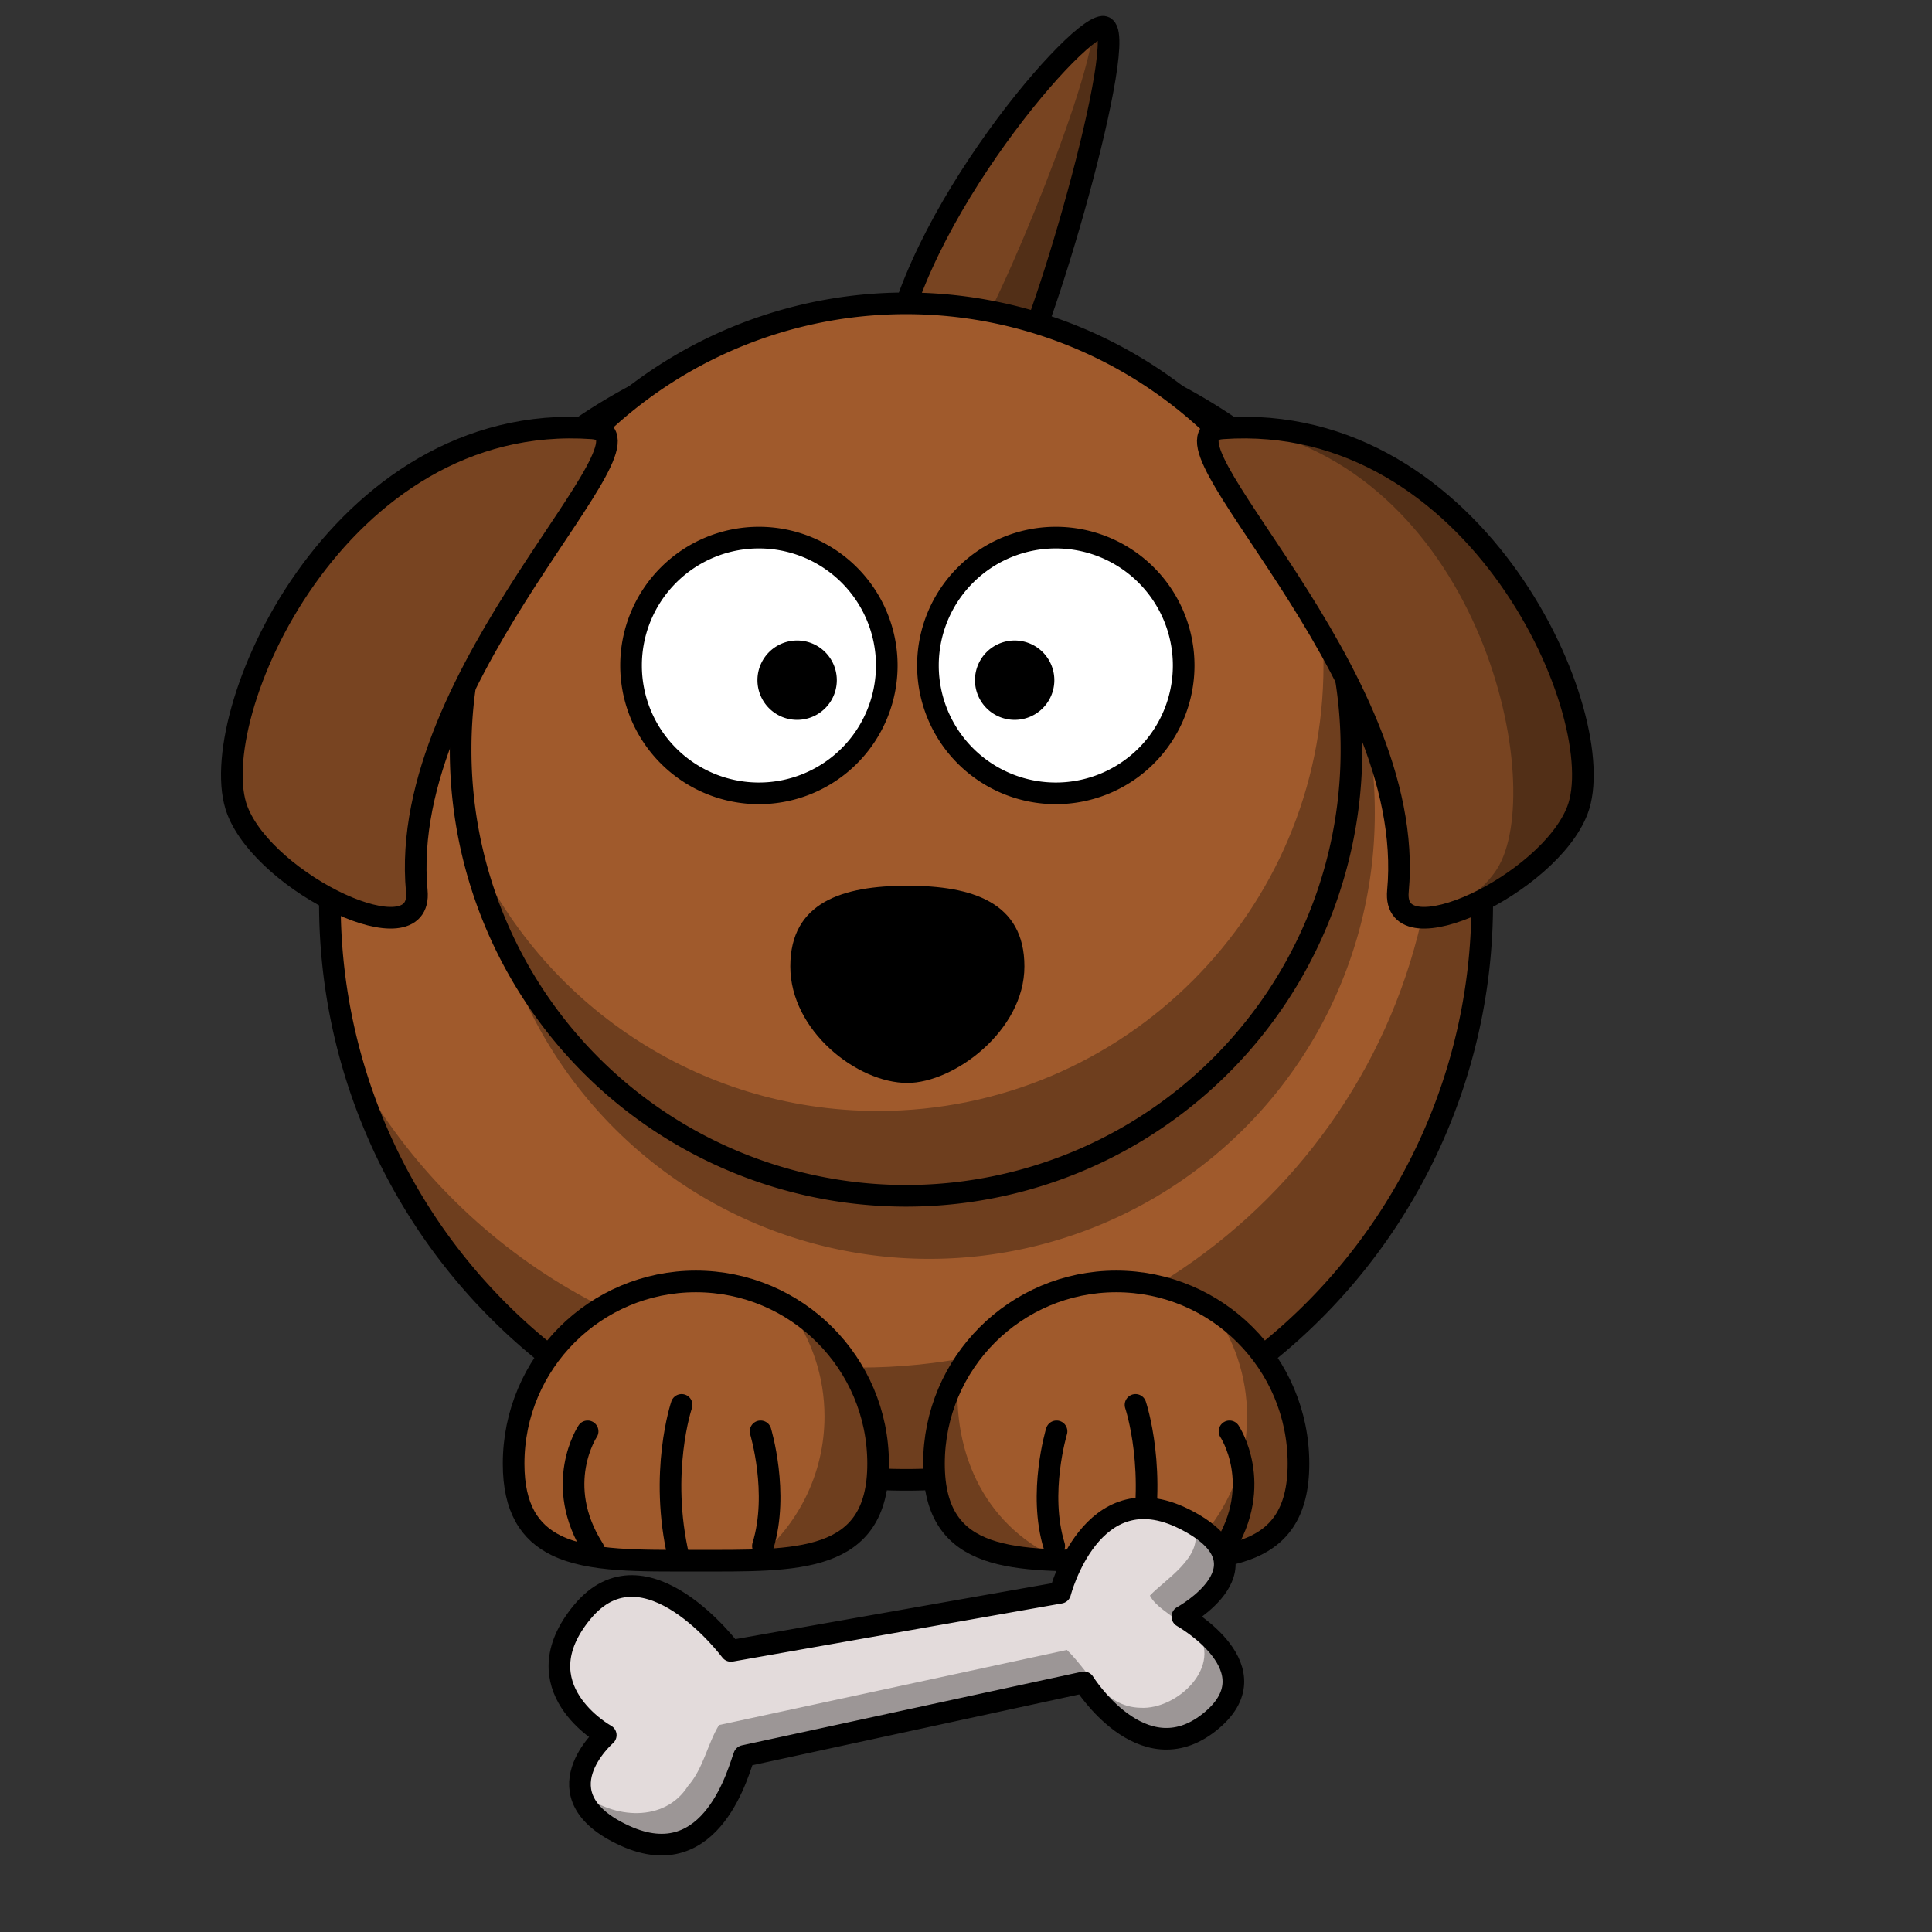 <?xml version="1.0"?><svg width="1250" height="1250" xmlns="http://www.w3.org/2000/svg">
 <rect width="100%" height="100%" fill="#333333" stroke="none"/>
 <g>
  <title>Layer 1</title>
  <g id="layer1">
   <path d="m575.977,245.414c4.532,-92.146 117.826,-226.588 137.463,-228.098c19.637,-1.511 -42.297,212.992 -58.913,228.098c-16.616,15.106 -77.04,4.532 -78.55,0z" id="path3205" stroke-miterlimit="4" stroke-linejoin="round" stroke-width="14" stroke="#000000" fill-rule="evenodd" fill="#784421"/>
   <path d="m713.448,17.308c-1.558,0.12 -3.783,1.126 -6.42,2.832c-2.881,39.789 -69.206,200.198 -85.065,211.859c-8.947,6.579 -27.941,5.864 -44.94,2.832c-0.465,3.566 -0.869,7.118 -1.039,10.574c1.511,4.532 61.934,15.106 78.55,0c16.616,-15.106 78.55,-229.609 58.913,-228.098z" id="path3257" stroke-miterlimit="4" stroke-linejoin="round" stroke-width="14" fill-rule="evenodd" fill-opacity="0.314" fill="#000000"/>
   <path d="m958.978,584.673a372.77,372.77 0 1 1-745.541,0a372.77,372.77 0 1 1745.541,0z" id="path2383" stroke-miterlimit="4" stroke-linejoin="round" stroke-linecap="round" stroke-width="14" stroke="#000000" fill-rule="nonzero" fill="#a05a2c"/>
   <path d="m889.491,525.76a288.178,288.178 0 1 1-576.355,0a288.178,288.178 0 1 1576.355,0z" id="path3276" stroke-miterlimit="4" stroke-linejoin="round" stroke-linecap="round" stroke-width="14" fill-rule="nonzero" fill-opacity="0.314" fill="#000000"/>
   <path d="m914.211,407.56c9.674,33.157 14.825,68.246 14.825,104.514c0,205.771 -166.969,372.738 -372.738,372.738c-141.466,0 -264.647,-78.95 -327.797,-195.15c45.388,154.685 188.422,267.753 357.724,267.753c205.771,0 372.738,-166.969 372.738,-372.737c0,-64.079 -16.232,-124.428 -44.752,-177.117l0,0z" id="path3339" stroke-miterlimit="4" stroke-linejoin="round" stroke-linecap="round" stroke-width="14" fill-rule="nonzero" fill-opacity="0.314" fill="#000000"/>
   <path d="m840.11,946.996c0,65.09 -52.827,62.762 -117.917,62.762c-65.09,0 -117.917,2.328 -117.917,-62.762c0,-65.091 52.827,-117.917 117.917,-117.917c65.09,0 117.917,52.827 117.917,117.917z" id="path3235" stroke-miterlimit="4" stroke-linejoin="round" stroke-linecap="round" stroke-width="14" stroke="#000000" fill-rule="nonzero" fill="#a05a2c"/>
   <path d="m568.14,946.996c0,65.09 -52.827,62.762 -117.917,62.762c-36.193,0 -68.595,0.72 -90.231,-9.832c-17.274,-8.424 -27.686,-24.034 -27.686,-52.931c0,-65.091 52.827,-117.917 117.917,-117.917c65.09,0 117.917,52.827 117.917,117.917z" id="path3238" stroke-miterlimit="4" stroke-linejoin="round" stroke-linecap="round" stroke-width="14" stroke="#000000" fill-rule="nonzero" fill="#a05a2c"/>
   <g id="g3263">
    <path d="m493.6,1000.249c10.582,-34.234 -1.512,-74.174 -1.512,-74.174" id="path3265" stroke-miterlimit="4" stroke-linecap="round" stroke-width="14" stroke="#000000" fill-rule="evenodd" fill-opacity="0.75" fill="none"/>
    <path d="m439.142,1007.857c-12.97,-55.155 1.853,-98.898 1.853,-98.898" id="path3267" stroke-miterlimit="4" stroke-linecap="round" stroke-width="14" stroke="#000000" fill-rule="evenodd" fill-opacity="0.75" fill="none"/>
    <path d="m383.993,1002.151c-26.627,-41.842 -3.804,-76.076 -3.804,-76.076" id="path3269" stroke-miterlimit="4" stroke-linecap="round" stroke-width="14" stroke="#000000" fill-rule="evenodd" fill-opacity="0.75" fill="none"/>
   </g>
   <path d="m874.385,484.974a288.178,288.178 0 1 1-576.355,0a288.178,288.178 0 1 1576.355,0z" id="path2418" stroke-miterlimit="4" stroke-linejoin="round" stroke-linecap="round" stroke-width="14" stroke="#000000" fill-rule="nonzero" fill="#a05a2c"/>
   <path d="m849.211,367.008c4.609,20.451 7.081,41.702 7.081,63.539c0,159.074 -129.164,288.238 -288.238,288.238c-117.149,0 -217.985,-70.063 -263.03,-170.507c28.867,128.663 143.824,224.888 281.157,224.888c159.074,0 288.238,-129.164 288.238,-288.238c0,-42.03 -9.011,-81.903 -25.208,-117.92z" id="path3251" stroke-miterlimit="4" stroke-linejoin="round" stroke-linecap="round" stroke-width="14" fill-rule="nonzero" fill-opacity="0.314" fill="#000000"/>
   <path d="m573.747,430.561a82.732,82.732 0 1 1-165.464,0a82.732,82.732 0 1 1165.464,0z" id="path2387" stroke-miterlimit="4" stroke-linejoin="round" stroke-linecap="round" stroke-width="14" stroke="#000000" fill-rule="nonzero" fill="#ffffff"/>
   <path d="m765.838,430.561a82.732,82.732 0 1 1-165.464,0a82.732,82.732 0 1 1165.464,0z" id="path2391" stroke-miterlimit="4" stroke-linejoin="round" stroke-linecap="round" stroke-width="14" stroke="#000000" fill-rule="nonzero" fill="#ffffff"/>
   <path d="m541.415,440.07a25.675,25.675 0 1 1-51.351,0a25.675,25.675 0 1 151.351,0z" id="path2393" stroke-miterlimit="4" stroke-linejoin="round" stroke-linecap="round" stroke-width="14" fill-rule="nonzero" fill="#000000"/>
   <path d="m682.155,440.07a25.675,25.675 0 1 1-51.351,0a25.675,25.675 0 1 151.351,0z" id="path2395" stroke-miterlimit="4" stroke-linejoin="round" stroke-linecap="round" stroke-width="14" fill-rule="nonzero" fill="#000000"/>
   <path d="m662.791,625.266c0,41.618 -45.578,75.395 -75.731,75.395c-32.483,0 -75.731,-33.777 -75.731,-75.395c0,-41.618 33.927,-52.197 75.731,-52.197c41.803,0 75.731,10.578 75.731,52.197z" id="path2397" stroke-miterlimit="4" stroke-linejoin="round" stroke-linecap="round" stroke-width="14" fill-rule="nonzero" fill="#000000"/>
   <path d="m784.112,846.669c14.269,19.577 22.753,43.708 22.753,69.77c0,37.663 -17.629,71.174 -45.034,92.901c45.563,-1.73 78.267,-11.159 78.267,-62.312c0,-42.392 -22.377,-79.577 -55.986,-100.359z" id="path3327" stroke-miterlimit="4" stroke-linejoin="round" stroke-linecap="round" stroke-width="14" fill-rule="nonzero" fill-opacity="0.314" fill="#000000"/>
   <g id="g2410">
    <path d="m682.075,1000.249c-10.582,-34.234 1.512,-74.174 1.512,-74.174" id="path2412" stroke-miterlimit="4" stroke-linecap="round" stroke-width="14" stroke="#000000" fill-rule="evenodd" fill-opacity="0.75" fill="none"/>
    <path d="m736.533,1007.857c12.97,-55.155 -1.853,-98.898 -1.853,-98.898" id="path2414" stroke-miterlimit="4" stroke-linecap="round" stroke-width="14" stroke="#000000" fill-rule="evenodd" fill-opacity="0.75" fill="none"/>
    <path d="m791.682,1002.151c26.626,-41.842 3.804,-76.076 3.804,-76.076" id="path2416" stroke-miterlimit="4" stroke-linecap="round" stroke-width="14" stroke="#000000" fill-rule="evenodd" fill-opacity="0.75" fill="none"/>
   </g>
   <path d="m510.697,846.669c14.268,19.577 22.753,43.708 22.753,69.77c0,37.663 -17.629,71.174 -45.034,92.901c45.563,-1.73 78.267,-11.159 78.267,-62.312c0,-42.392 -22.376,-79.577 -55.986,-100.359z" id="path3332" stroke-miterlimit="4" stroke-linejoin="round" stroke-linecap="round" stroke-width="14" fill-rule="nonzero" fill-opacity="0.314" fill="#000000"/>
   <path d="m620.025,888.116c-10.008,17.326 -15.767,37.479 -15.767,58.913c0,52.886 34.903,61.217 82.893,62.5c-47.673,-19.873 -71.918,-67.093 -67.127,-121.413z" id="path3349" stroke-miterlimit="4" stroke-linejoin="round" stroke-linecap="round" stroke-width="14" fill-rule="nonzero" fill-opacity="0.314" fill="#000000"/>
   <path d="m383.261,277.136c-165.923,-11.704 -252.356,188.223 -229.698,247.136c18.421,47.895 120.206,96.203 116.1,52.276c-13.323,-142.55 165.359,-295.761 113.597,-299.412z" id="path3201" stroke-miterlimit="4" stroke-linejoin="round" stroke-width="14" stroke="#000000" fill-rule="evenodd" fill="#784421"/>
   <path d="m790.86,277.136c165.923,-11.704 252.357,188.223 229.698,247.136c-18.421,47.895 -120.206,96.203 -116.1,52.276c13.323,-142.55 -165.359,-295.761 -113.597,-299.412z" id="path3203" stroke-miterlimit="4" stroke-linejoin="round" stroke-width="14" stroke="#000000" fill-rule="evenodd" fill="#784421"/>
   <path d="m806.16,276.656c153.774,31.102 195.348,233.857 162.388,285.595c-7.305,11.467 -20.409,21.72 -35.404,29.928c30.467,-7.043 75.733,-37.483 87.425,-67.882c21.951,-57.072 -58.512,-246.5 -214.408,-247.641z" id="path3262" stroke-miterlimit="4" stroke-linejoin="round" stroke-width="14" fill-rule="evenodd" fill-opacity="0.314" fill="#000000"/>
   <path d="m481.455,1136.089l219.842,-47.614c0,0 37.535,60.283 81.028,25.934c43.492,-34.348 -17.344,-68.464 -17.344,-68.464c0,0 61.08,-33.338 1.04,-63.256c-60.039,-29.918 -80.076,47.816 -80.076,47.816l-213.041,37.625c0,0 -55.414,-74.285 -96.118,-25.245c-40.704,49.04 15.138,79.755 15.138,79.755c0,0 -44.794,38.944 12.349,65.063c57.144,26.119 74.178,-44.522 77.18,-51.615z" id="path3288" stroke-miterlimit="4" stroke-linejoin="round" stroke-width="14" stroke="#000000" fill-rule="evenodd" fill="#e3dbdb"/>
   <path d="m440.867,1037.605c5.975,5.696 11.591,11.531 17.059,16.462c0.713,-0.126 1.421,-0.279 2.133,-0.405c-5.257,-5.257 -11.778,-11.087 -19.192,-16.057zm329.094,-52.855c1.007,1.392 1.92,2.89 2.753,4.378c6.087,18.188 -19.319,33.094 -28.724,43.213c3.406,6.676 11.762,11.104 18.481,16.865c5.783,-3.338 57.613,-36.79 7.49,-64.456zm-404.911,108.567c2.747,6.735 6.969,12.459 11.295,16.979c5.743,-6.823 -4.75,-11.489 -11.295,-16.979zm405.258,-43.959c1.334,1.55 2.48,3.285 3.375,5.125c18.231,23.287 -12.013,51.9 -35.88,50.439c-23.431,-0.511 -32.752,-23.155 -47.501,-37.399c-73.29,15.865 -151.827,32.726 -225.116,48.591c-7.483,12.239 -10.103,28.189 -20.089,39.465c-14.955,23.683 -48.129,21.236 -68.135,5.053c-0.398,-0.214 -0.724,-0.523 -1.104,-0.752c2.044,9.449 9.814,19.335 28.446,27.85c57.144,26.119 74.163,-44.55 77.165,-51.644l225.117,-48.591c-0,0 32.293,61.286 75.786,26.937c35.337,-27.908 1.755,-55.648 -12.063,-65.074z" id="path3300" stroke-miterlimit="4" stroke-linejoin="round" stroke-width="14" fill-rule="evenodd" fill-opacity="0.314" fill="#000000"/>
  </g>
 </g>
</svg>